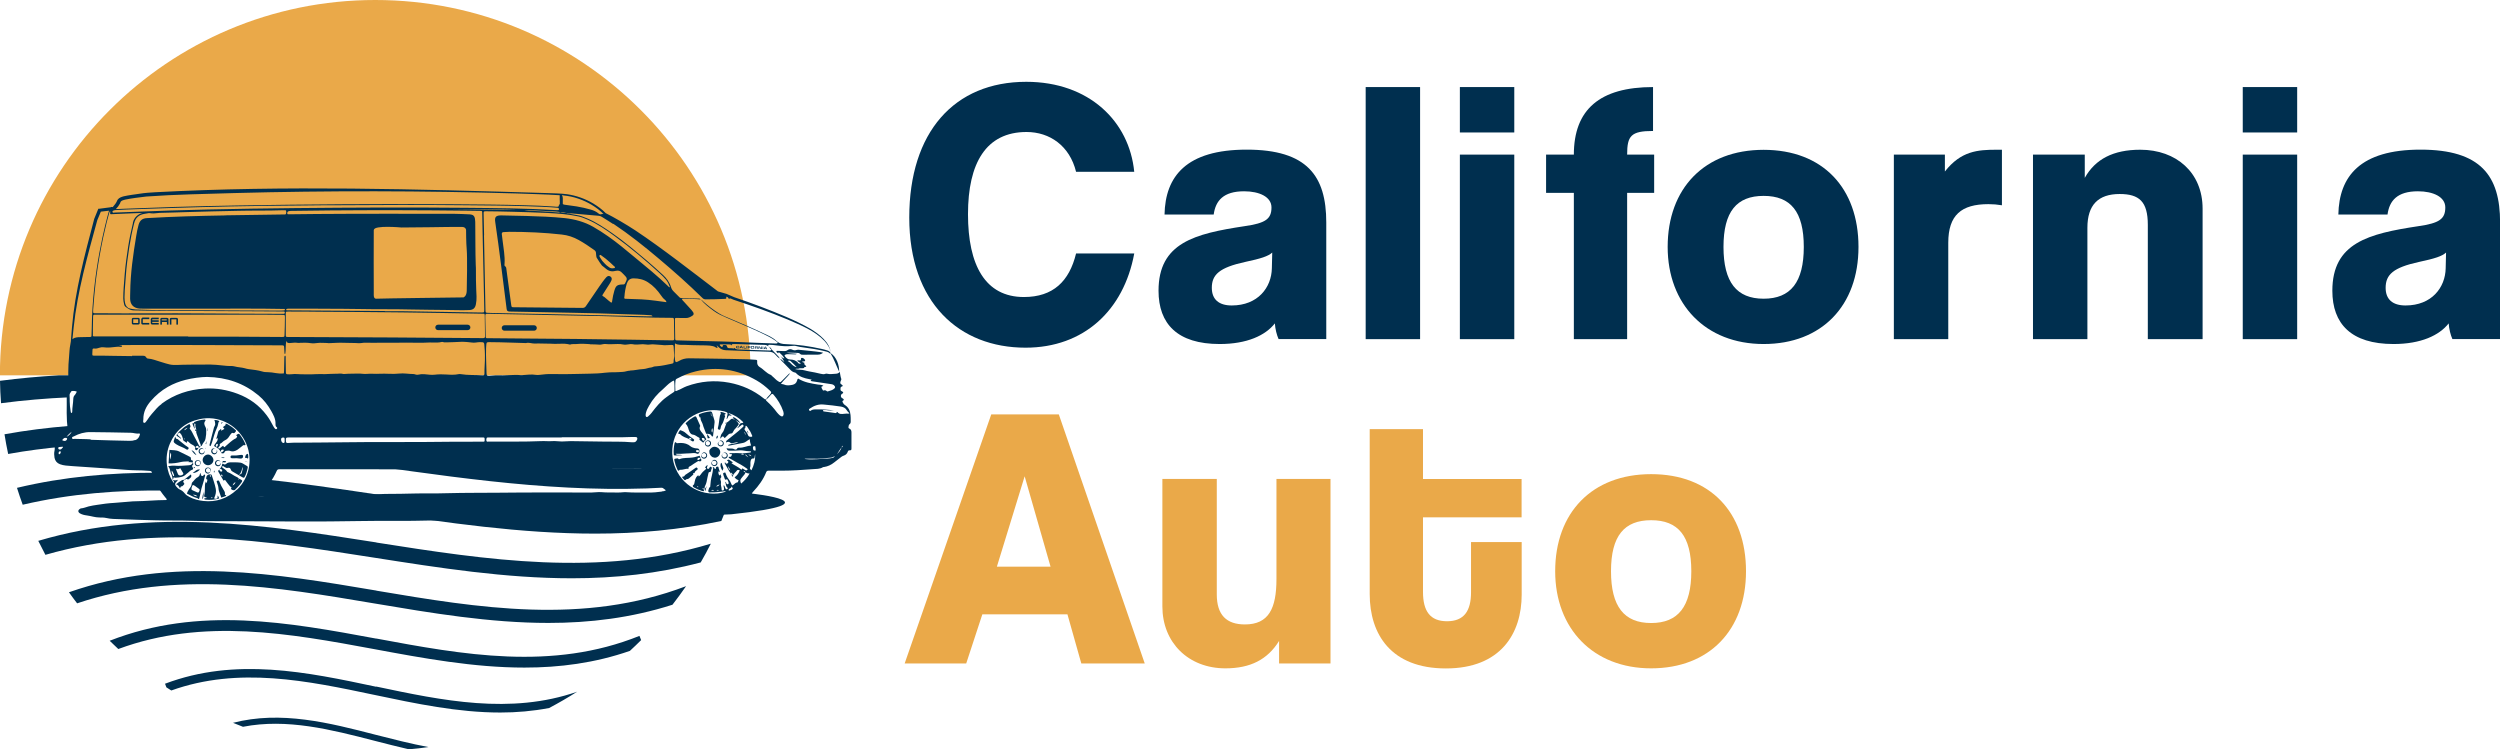 <?xml version="1.0" encoding="UTF-8"?><svg id="a" xmlns="http://www.w3.org/2000/svg" viewBox="0 0 266.48 79.86"><defs><style>.b{fill:#002f4f;}.c{fill:#eaa949;}</style></defs><path class="c" d="M40,0C17.9,0-.01,17.92-.01,40.01H80.01C80.01,17.92,62.1,0,40,0Z"/><g><path class="b" d="M17.76,52.29c-.41-.56-.71-1.21-.89-1.9-5.01-.02-10.04,.41-15.06,1.61,.19,.61,.39,1.2,.61,1.8,5.1-1.19,10.22-1.58,15.34-1.51Z"/><path class="b" d="M6.58,46.89l.79-.74v-.75c-2.29,.19-4.59,.47-6.89,.89,.11,.71,.24,1.4,.39,2.1,1.98-.36,3.95-.61,5.93-.79l-.22-.7Z"/><path class="b" d="M24.82,77.04c.36,.15,.72,.29,1.08,.43,4.67-.92,9.41,.3,14.02,1.49,1.22,.31,2.44,.63,3.67,.91,.7-.06,1.39-.14,2.08-.24-1.88-.35-3.74-.83-5.59-1.3-4.99-1.29-10.14-2.61-15.26-1.28Z"/><path class="b" d="M73.11,51.82c-.69-.53-1.25-1.22-1.62-2.02-5.53,.38-11.07,.14-16.57-.38h-16.85c.59,.08,1.19,.17,1.78,.25,10.92,1.55,22.06,3.12,33.26,2.14Z"/><path class="b" d="M7.37,40.18h2.48v-.17h-3.61C4.16,40.13,2.08,40.32,0,40.59c.01,.8,.05,1.6,.11,2.39,2.42-.32,4.84-.52,7.26-.63v-2.16Z"/><path class="b" d="M40.14,52.7c-4.24-.63-8.53-1.26-12.84-1.71-.25,.67-.63,1.27-1.11,1.78,4.59,.44,9.15,1.12,13.67,1.79,7.76,1.15,15.65,2.32,23.59,2.32,4.47,0,8.96-.39,13.44-1.35,.29-.69,.56-1.39,.81-2.1-12.54,2.97-25.22,1.09-37.56-.74Z"/><path class="b" d="M40.13,57.82c-11.8-1.85-23.94-3.76-36.05-.17,.25,.5,.5,1,.76,1.49,11.68-3.36,23.52-1.5,35.03,.3,6.94,1.09,13.99,2.2,21.09,2.2,4.57,0,9.15-.48,13.73-1.69,.38-.66,.74-1.32,1.08-2-11.88,3.6-23.94,1.72-35.65-.12Z"/><path class="b" d="M40.09,73.2c-7.35-1.56-14.96-3.17-22.5-.32l.15,.39c.17,.11,.35,.22,.52,.33,7.18-2.58,14.53-1.03,21.65,.47,4.41,.93,8.9,1.88,13.42,1.88,1.73,0,3.46-.15,5.2-.48,1.02-.54,2.02-1.12,2.99-1.74-7.11,2.47-14.38,.94-21.42-.55Z"/><path class="b" d="M40.1,68.07c-9.29-1.72-18.89-3.5-28.41,.23,.3,.3,.61,.59,.92,.88,9.05-3.35,18.31-1.65,27.27,.01,5.26,.98,10.63,1.97,16.02,1.97,3.74,0,7.5-.48,11.24-1.78,.41-.38,.81-.76,1.2-1.15l-.18-.45c-9.31,3.76-18.85,2-28.07,.28Z"/><path class="b" d="M40.12,62.95c-10.72-1.81-21.78-3.67-32.77,.18,.28,.4,.57,.79,.87,1.18,10.54-3.55,21.27-1.75,31.67,.01,6.11,1.03,12.32,2.08,18.57,2.08,4.4,0,8.81-.53,13.22-1.94,.5-.65,.99-1.31,1.45-1.98-10.96,4.18-22.16,2.31-33.01,.48Z"/></g><g><path class="b" d="M23.19,52.82c.02,.3,0,.32-.21,.35-.05,0-.09,.01-.13-.03-.04-.05,0-.08,.01-.12,.13-.29,.2-.61,.14-.91-.09-.49-.27-.96-.42-1.43-.01-.05-.03-.09-.09-.1-.31-.06-.51,.1-.51,.41,0,.04-.02,.1,.06,.1,.06,0,.07,.06,.06,.11-.03,.1-.03,.2-.1,.28-.07-.04-.02-.11-.06-.15-.03,.09-.06,.17-.08,.26-.04,.35,0,.71-.06,1.06-.01,.09-.06,.2-.03,.27,.04,.1,.19,.06,.29,.16-.1,.01-.16,.02-.23,.03-.03,0-.05,.02-.06,.05,0,.05,.02,.07,.06,.08,.03,.01,.05,.02,.08,.02,.49,.05,.97,.02,1.45-.13q-.06-.23-.18-.32Zm-.81-2.17s.04-.02,.05,0c.07,.06,.05,.13,.02,.19-.07-.05-.1-.11-.07-.19Zm.09,2.41c.07-.05,.13-.05,.2,0-.07,.05-.13,.05-.2,0Z"/><path class="b" d="M75.79,47.29c.02-.19-.1-.34-.28-.35-.18-.02-.35,.12-.37,.31-.02,.17,.11,.33,.29,.35,.19,.02,.35-.11,.36-.31Zm-.35,.2c-.13,0-.23-.1-.23-.23,0-.13,.09-.24,.21-.25,.14-.01,.26,.09,.27,.23,0,.14-.1,.25-.25,.25Z"/><path class="b" d="M75.89,49.19h0c-.11,.21-.07,.36,.1,.45,.16,.09,.35,.03,.44-.12,.09-.15,.04-.35-.11-.45-.16-.11-.3-.07-.44,.12Zm.28,.39c-.14,.02-.26-.06-.28-.2,0-.06,0-.12,.01-.19,.05-.03,.11-.06,.17-.08,.14-.03,.27,.05,.3,.18,.03,.13-.06,.26-.2,.29Z"/><path class="b" d="M77.04,47.51c.14-.12,.15-.34,.02-.47-.13-.13-.27-.12-.43,.01,.06-.03,.12-.05,.19-.04,.14,.02,.24,.13,.23,.26-.01,.12-.12,.21-.25,.21-.13,0-.22-.09-.23-.22,0-.07,.02-.13,.05-.19-.15,.15-.16,.29-.03,.42,.12,.12,.33,.13,.46,.01Z"/><path class="b" d="M76.24,47.63c-.17-.03-.34,.03-.45,.15-.07,.06-.14,.13-.18,.25,0,.01,0,.03,0,.04-.01,.03-.01,.07,0,.1-.01,.24,.16,.43,.27,.51l.03,.02s.03,.02,.04,.03c0,0,.02,0,.02,0,.09,.04,.2,.07,.32,.05,.27-.05,.49-.32,.48-.61-.01-.26-.21-.48-.49-.53Z"/><path class="b" d="M46.69,35.19h3.16c.16,0,.29-.13,.29-.29s-.13-.29-.29-.29h-3.16c-.16,0-.29,.13-.29,.29s.13,.29,.29,.29Z"/><path class="b" d="M77.04,49.71c-.03-.09-.06-.18-.09-.27-.02-.05-.02-.11-.1-.1-.1,.28-.07,.43,.15,.84,.13-.25,.13-.25,.04-.47Z"/><path class="b" d="M21,49.68c.15,.04,.24,0,.36-.18,.05-.04,.04-.09,.04-.14,0-.21-.14-.33-.35-.31-.19,.02-.3,.16-.29,.35,.01,.14,.1,.25,.24,.28Zm.06-.56c.13-.03,.26,.05,.29,.2,.01,.06,0,.13,0,.19-.05,.03-.11,.06-.17,.08-.14,.04-.27-.03-.31-.17-.03-.13,.05-.27,.19-.3Z"/><path class="b" d="M18.9,33.92s-.03-.03-.05-.03c-.02,0-.04-.01-.06-.01h-.54s-.04,0-.06,.01c-.02,0-.04,.02-.05,.03s-.03,.03-.03,.05c0,.02-.01,.04-.01,.06v.57h.17v-.56h.53v.56h.17v-.57s0-.04-.01-.06c0-.02-.02-.04-.03-.05Z"/><path class="b" d="M16.16,33.89s-.04,.02-.05,.03-.03,.03-.03,.05c0,.02-.01,.04-.01,.06v.41s0,.04,.01,.06c0,.02,.02,.04,.03,.05s.03,.03,.05,.03c.02,0,.04,.01,.06,.01h.7v-.17h-.69v-.11h.69v-.17h-.69v-.11h.69v-.17h-.7s-.04,0-.06,.01Z"/><path class="b" d="M14.85,33.92s-.03-.03-.05-.03c-.02,0-.04-.01-.06-.01h-.54s-.04,0-.06,.01c-.02,0-.04,.02-.05,.03s-.03,.03-.03,.05c0,.02-.01,.04-.01,.06v.41s0,.04,.01,.06c0,.02,.02,.04,.03,.05s.03,.03,.05,.03c.02,0,.04,.01,.06,.01h.54s.04,0,.06-.01c.02,0,.04-.02,.05-.03s.03-.03,.03-.05c0-.02,.01-.04,.01-.06v-.41s0-.04-.01-.06c0-.02-.02-.04-.03-.05Zm-.12,.51h-.53v-.4h.53v.4Z"/><path class="b" d="M15.15,33.89s-.04,.02-.05,.03-.03,.03-.03,.05c0,.02-.01,.04-.01,.06v.41s0,.04,.01,.06c0,.02,.02,.04,.03,.05s.03,.03,.05,.03c.02,0,.04,.01,.06,.01h.7v-.17h-.69v-.4h.69v-.17h-.7s-.04,0-.06,.01Z"/><path class="b" d="M74.76,48.45h0c-.05,.23,.02,.38,.2,.43,.15,.05,.32-.04,.39-.2,.07-.16,0-.35-.15-.43-.17-.09-.3-.03-.44,.2Zm.4,.29c-.11,.07-.25,.04-.33-.06-.05-.07-.06-.15-.06-.24,.05-.04,.11-.1,.17-.13,.12-.06,.25,0,.31,.11,.06,.11,.03,.25-.09,.32Z"/><path class="b" d="M73.47,46.8c.07,.11,.2,.15,.3,.22,.09,.06,.15,.04,.2-.05,.06-.1,0-.13-.06-.18-.22-.17-.46-.31-.66-.5-.17-.16-.35-.3-.58-.38-.18-.06-.17-.1-.26,.06-.05,.08-.11,.15-.11,.25,.05,.07,.14,0,.2,.06,.26,.29,.63,.38,.97,.52Zm.06-.13c.1,0,.16,.06,.18,.16-.1,.05-.16-.03-.24-.03,0-.05-.02-.12,.05-.13Z"/><path class="b" d="M17.89,33.92s-.03-.03-.05-.03c-.02,0-.04-.01-.06-.01h-.54s-.04,0-.06,.01c-.02,0-.04,.02-.05,.03s-.03,.03-.03,.05c0,.02-.01,.04-.01,.06v.57h.17v-.28h.53v.28h.17v-.57s0-.04-.01-.06c0-.02-.02-.04-.03-.05Zm-.12,.23h-.53v-.11h.53v.11Z"/><path class="b" d="M72.72,48.54c-.12-.07-.24-.06-.36-.06-.13,0-.26,.02-.34-.11,.21,0,.4,0,.59,0,.31-.01,.62-.05,.93-.05,.25,0,.5-.09,.75,.04,.12,.06,.24-.04,.26-.18,.05-.26-.06-.4-.32-.39-.15,0-.27-.05-.4-.09-.18-.06-.29-.2-.45-.29-.34-.19-.71-.22-1.1-.18-.07,0-.15,.05-.21-.06-.04-.08-.14-.02-.16,.06-.09,.4-.13,.8-.09,1.2,0,.08,.05,.12,.13,.12,.26,0,.52-.01,.78-.02Zm1.63-.56c.12-.01,.16,.04,.15,.13,0,.06-.02,.11-.1,.1-.09-.01-.21-.02-.22-.13,0-.11,.11-.1,.16-.1Z"/><path class="b" d="M74.69,48.89c-.04-.1-.07-.21-.11-.31-.26,.06-.51,.16-.78,.19-.45,.06-.91,0-1.34,.16-.04,.02-.11,.04-.13,0-.08-.12-.19-.06-.28-.05-.19,.02-.2,.03-.16,.23,.06,.31,.16,.6,.29,.88,.06,.12,.11,.29,.27,.09,.02-.02,.07,0,.11,0,.27,0,.53-.14,.81-.11,.01,0,.03-.02,.03-.03-.05-.21,.14-.22,.24-.29,.2-.15,.42-.28,.64-.42,.08-.05,.16-.13,.28-.06,.08,.04,.15-.03,.19-.08,.06-.08-.02-.13-.06-.19h0Zm-.16,.11c-.06,.03-.13,.06-.18,0-.06-.07,0-.12,.05-.16,.09-.09,.15-.08,.29,.05-.11-.04-.1,.08-.16,.11Z"/><path class="b" d="M77.95,50.54c.02,.09,.06,.16,.11,.23,.02,.03,.05,.06,.08,.01,.01-.02,0-.05,0-.08h0l-.19-.16Z"/><path class="b" d="M21.74,52.34c-.11,.28-.16,.58-.2,.88,.26-.25,.09-.6,.2-.88Z"/><path class="b" d="M74.1,49.9c-.31,.24-.65,.44-.97,.66-.05,.03-.1,.06-.13,.11-.05,.08-.09,.14-.21,.13-.07,0-.09,.06-.05,.12,.04,.05,.08,.1,.13,.15,.14,.15,.13,.15,.29,.02,.02-.02,.05-.02,.08-.02,.12,0,.19-.08,.27-.14,.14-.12,.28-.25,.42-.37-.06,0-.08-.03-.05-.08,.04-.06,.09-.07,.16-.05,0-.24,.25-.28,.35-.44-.13-.19-.14-.2-.29-.09Z"/><path class="b" d="M21.85,50.77c.03-.1,.02-.16-.09-.2-.07,.06-.07,.21-.24,.16-.17-.06-.1-.18-.11-.31-.09,.06-.12,.12-.13,.2-.01,.1-.09,.18-.17,.22-.27,.12-.41,.38-.61,.57-.03,.03-.06,.08-.06,.12,0,.26-.18,.46-.31,.65-.11,.15-.16,.29-.21,.43,.38,.19,.73,.4,1.12,.49,.07,.02,.08,.11,.16,.09,.04-.03,.04-.08,.05-.13,.13-.42,.16-.87,.31-1.28,.12-.33,.19-.67,.28-1Zm-1.28,1.94c.17,.03,.35,.06,.48,.19-.19,.01-.35-.05-.48-.19Zm.66-.32c-.04,.12-.12,.13-.22,.09-.16-.07-.33-.14-.49-.22-.11-.06-.12-.08-.11-.2,0-.05,.02-.09,.03-.14,.07-.24,.15-.27,.35-.12,.13,.1,.27,.21,.41,.3,.15,.09,.06,.19,.03,.29Z"/><rect class="b" x="79.47" y="36.98" width=".27" height=".07" transform="translate(39.97 115.35) rotate(-88.1)"/><path class="b" d="M23.96,48.8c-.12-.05-.23-.08-.41-.01q.24,.07,.41,.01Z"/><path class="b" d="M80.27,36.9h-.1s-.04,0-.06,0c-.02,0-.04,0-.05,.01-.02,.01-.03,.04-.03,.08v.07s0,.06,.02,.08c0,0,.02,.01,.04,.02,.01,0,.03,0,.06,0h.1s.05,0,.06,0c.02,0,.03,0,.04-.01,.02-.01,.03-.04,.03-.08v-.08s0-.07-.02-.08c-.01,0-.03-.01-.05-.02-.01,0-.03,0-.06,0Zm.05,.16s0,.04-.02,.05c-.01,0-.03,0-.06,0h-.05s-.05,0-.06-.01c-.01,0-.02-.02-.02-.05v-.04s0-.04,.02-.05c.01,0,.03,0,.06,0h.05s.05,0,.06,.01c.01,0,.02,.02,.02,.05v.04Z"/><path class="b" d="M79.61,45.88c.02,.13,.06,.21,.17,.31-.03-.13-.07-.21-.17-.31Z"/><polygon class="b" points="79.27 36.87 79.26 37.14 79.52 37.15 79.52 37.09 79.33 37.08 79.34 36.88 79.27 36.87"/><polygon class="b" points="80 36.95 80 36.9 79.71 36.89 79.7 37.15 79.78 37.16 79.78 37.06 79.99 37.07 79.99 37.01 79.78 37.01 79.79 36.95 80 36.95"/><path class="b" d="M24.74,48.85c.09,0,.19,0,.28,0h0c.07-.01,.15-.02,.22-.01,.14,.01,.28,.04,.42,.04,.17,0,.26-.1,.25-.26,0-.11-.07-.15-.26-.13-.21,.02-.42,.07-.64,.06-.09,0-.19,0-.28,0-.09,0-.16,.03-.16,.15,0,.12,.06,.14,.16,.14Z"/><path class="b" d="M78.55,36.92s.03,0,.06,0h.07s.05,.02,.05,.04h.08s0-.06-.02-.07c0,0-.02-.01-.05-.02-.01,0-.03,0-.05,0h-.09s-.08,0-.1,.01c-.02,.01-.03,.04-.03,.08v.07s0,.06,.02,.08c0,0,.02,.01,.04,.02,.01,0,.03,0,.06,0h.09s.04,0,.05,0c.03,0,.05,0,.06-.02,.01-.01,.02-.03,.02-.06,0,0,0,0,0-.02h-.08s0,.03-.02,.03c0,0-.03,0-.05,0h-.05s-.04,0-.05-.01c-.01,0-.02-.02-.02-.05v-.04s0-.04,.02-.05Z"/><path class="b" d="M26.07,49.2c.13,.04,.33-.05,.35,.19q0-.25-.35-.19Z"/><path class="b" d="M78.82,37.12h.08l.03-.04h.17l.02,.05h.08l-.13-.27h-.1l-.15,.26Zm.26-.09h-.12l.06-.11,.06,.11Z"/><path class="b" d="M80.17,52.58c.02-.09,.08-.13,.13-.19,.57-.61,1.06-1.28,1.37-2.06,.05-.13,.14-.16,.26-.16,.49,0,.98,0,1.47,0,1.08,0,2.15-.08,3.22-.16,.37-.03,.76,0,1.1-.21,.03-.02,.07-.02,.11-.02,.41-.06,.77-.23,1.09-.49,.19-.15,.39-.3,.58-.45,.13-.11,.27-.22,.43-.27,.21-.07,.36-.2,.43-.41,.04-.11,.1-.18,.22-.16,.13,.01,.18-.04,.18-.18,0-.58,0-1.15,0-1.73,0-.18-.05-.34-.23-.41-.07-.03-.1-.08-.09-.16,.02-.1,.02-.23,.1-.29,.16-.11,.14-.25,.14-.4,0-.2,0-.4-.02-.59-.04-.45-.21-.82-.6-1.07-.12-.08-.19-.18-.24-.3-.03-.07-.05-.13,.06-.18,.1-.04,.07-.12,0-.18-.04-.04-.1-.06-.14-.09-.16-.11-.14-.37,.04-.46,.12-.06,.13-.12,.04-.2-.03-.02-.06-.05-.1-.06-.1-.04-.14-.11-.13-.22,0-.22,0-.22,.24-.33,0-.08-.06-.11-.11-.15-.18-.14-.18-.13-.12-.36,.02-.09,.11-.17,.07-.27-.09-.23-.1-.47-.16-.74-.12,.18-.29,.2-.45,.21-.29,0-.58,.08-.87,0-.06-.02-.14-.02-.19,0-.18,.08-.35,.04-.53,0-.4-.09-.8-.19-1.21-.25-.32-.05-.63-.18-.97-.18-.17,0-.35-.03-.53-.07,.09-.03,.18-.06,.27-.04,.11,.02,.18-.06,.27-.05,.09,0,.17,0,.25,0,.12-.01,.13,0,.16-.07,.05-.11,.18-.03,.24-.12-.05-.13-.27-.16-.21-.36,.01-.05-.04-.05-.08-.06-.06-.02-.12-.02-.16-.1,.06,0,.1-.01,.13-.02,.07,0,.17,.01,.19-.08,.02-.08-.05-.13-.11-.19-.05-.05-.1-.09-.17-.1-.08-.01-.17-.01-.16,.1,0,.16-.06,.2-.21,.16-.07-.02-.15,.02-.22,.05h0c.15,.06,.25,.18,.42,.27-.13,.06-.22,.05-.28-.03-.22-.28-.52-.37-.85-.38-.25,0-.4-.13-.54-.3-.11-.13-.1-.17,.07-.24,.08-.03,.17-.03,.25-.03,.21,0,.41,.02,.62,.02,.09,0,.18,.03,.3-.06-.39-.05-.75-.03-1.1-.11,.36-.04,.71,.02,1.07,.01,.15,0,.28,0,.39,.12,.08,.08,.18,.08,.29,.08,.54,0,1.07,0,1.61-.01,.19,0,.36-.07,.54-.2-.1-.03-.18-.05-.25-.06-.72-.11-1.44-.16-2.16-.24-.15-.02-.3-.04-.45,.01-.14,.05-.28,.03-.41-.03-.17-.09-.35-.09-.51,.03-.14,.11-.29,.12-.45,.11-.2-.01-.4-.01-.59-.02-.06,0-.13-.03-.17,.05,.02,.12,.14,.14,.2,.22,0-.02,0-.05,.01-.08,.04-.04,.09-.03,.13,0,.21,.18,.39,.38,.53,.62-.21-.02-.32-.19-.47-.3,.21,.17,.29,.42,.46,.68-.19-.12-.27-.29-.45-.33,.1,.18,.27,.31,.41,.46,.21,.22,.42,.43,.63,.65,.15,.16,.31,.3,.54,.34,.05,0,.09,.03,.12,.07,.38,.4,.88,.53,1.39,.63,.08,.02,.17,.03,.25,.05,.02,.08-.1,.04-.09,.11,.03,.05,.09,.06,.14,.07,.67,.1,1.34,.21,2.01,.3,.16,.02,.31,.06,.41,.21,.06,.09,.06,.17-.02,.25-.2,.2-.46,.24-.71,.32-.06,.02-.11-.02-.15-.06-.07-.05-.15-.08-.24-.05-.05,.02-.12,.04-.15-.03-.04-.11-.15-.2-.14-.33,.01-.1,.16-.05,.2-.14-.17-.11-.38-.09-.57-.12-.74-.12-1.47-.23-2.11-.64-.1,.06-.09,.15-.12,.23-.08,.25-.24,.39-.5,.44-.31,.06-.61,.1-.91-.04-.09-.04-.18-.03-.31-.06,.29-.41,.67-.71,.97-1.11-.11,0-.14,.06-.18,.1-.23,.23-.45,.46-.68,.68-.19,.18-.19,.18-.4,.05-.23-.13-.39-.35-.6-.51-.07-.06-.13-.15-.21-.18-.46-.18-.75-.59-1.17-.83-.21-.13-.29-.35-.26-.59,.02-.13-.03-.17-.14-.18-.25-.01-.51-.04-.76-.05-1.39-.05-2.77-.05-4.16-.08-.74-.02-1.49-.02-2.23-.03-.37,0-.71,.09-1.02,.27-.05,.03-.1,.06-.15,.08-.22,.1-.26,.07-.3-.18-.07-.58-.01-1.15,0-1.76,.35,.22,.72,.14,1.07,.16,.25,.01,.51,.02,.76,.03,.33,.01,.66,.02,.99,.02,.3,0,.6,0,.9,.03,.23,.03,.45,.06,.64,.2,.05,.04,.12,.06,.18,.01,.03-.1-.11-.12-.09-.24,.08,.07,.14,.13,.21,.2,.21,.21,.47,.31,.76,.32,1.52,.06,3.03,.12,4.55,.16,.3,0,.55,.08,.74,.32,.13,.16,.29,.3,.45,.42-.02-.1-.08-.17-.14-.24-.25-.26-.51-.53-.76-.79,0,.08,0,.15-.11,.16-.05,0-.09,0-.14,0-1.09-.04-2.18-.08-3.27-.11-.18,0-.32-.08-.46-.18,.02,.04,0,.09-.04,.08-.16-.05-.33-.03-.5-.04-.11,0-.17-.07-.19-.17-.03-.13-.11-.18-.24-.17-.12,0-.23-.02-.24,.15,0,.08-.07,.08-.12,.04-.08-.05-.15-.11-.19-.2,.02-.08,.09-.05,.14-.05,.29,0,.58,0,.87,0,.13,0,.24,.02,.3,.16-.05-.11-.03-.18,.1-.2,.07,0,.15,0,.22,0,1.04,.03,2.08,.06,3.12,.09,.18,0,.33,.05,.46,.17-.07-.11-.05-.18,.09-.18,.24,0,.47,.03,.7,.06,.57,.07,1.14,.14,1.72,.06,.15-.02,.3-.03,.45,.02,.24,.07,.5,.11,.75,.14,.75,.1,1.49,.21,2.23,.39,.22,.05,.44,.08,.61,.26l.05-.03h0c.39,.63,.6,1.29,.93,1.97,0-.73-.27-1.56-.91-1.98-.04-1.14-1.22-2.01-2.13-2.58-1.66-.96-3.48-1.66-5.26-2.35-.93-.35-1.98-.73-2.88-1.03l-.86-.37h-.02l-.86-.25c-2.61-1.98-5.93-4.59-8.82-6.51-.96-.63-2.26-1.39-3.14-1.83-.4-.41-.86-.74-1.35-1.04-.85-.5-1.8-.84-2.78-.98-.69-.09-1.4-.09-2.09-.12-13.88-.42-27.93-.83-41.8-.09-.56,.03-1.13,.07-1.68,.16-.48,.07-1.2,.16-1.67,.27-.22,.06-.5,.14-.65,.35-.02,.02-.03,.05-.04,.07l-.02,.04c-.1,.25-.28,.48-.47,.69h-.05s-.11-.04-.17,.02h0l-1.22,.16h-.1l-.04,.1-.41,1.01h0v.02c-1,3.79-2.03,7.6-2.36,11.52-.05,.5-.09,1-.12,1.5-.03,.12-.04,.24-.06,.36-.09,.42-.09,.84-.13,1.26-.11,1.1-.1,2.2-.04,3.31,0,.19,0,.37-.1,.54-.06,.11-.12,.21-.11,.34,.03,1.2-.08,2.4,.13,3.58,.02,.13-.01,.21-.11,.3-.18,.15-.36,.31-.53,.47-.13,.11-.25,.25-.27,.42-.02,.16-.1,.22-.23,.28-.16,.08-.31,.22-.27,.42,.02,.13,0,.24-.02,.36-.06,.25-.04,.51,0,.76,.07,.33,.26,.56,.58,.68,.2,.07,.4,.12,.6,.14,1.02,.1,2.05,.14,3.07,.22,.78,.06,1.56,.11,2.34,.16,.71,.05,1.41,.12,2.12,.13,.46,0,.92,.02,1.38,.06,.24,.02,.25,.02,.3,.24,.1,.39,.25,.75,.43,1.11,.27,.53,.61,1.02,.99,1.48,.06,.07,.15,.14,.15,.26-.05,.01-.08,.02-.12,.02-1.07,0-2.13,.12-3.19,.13-.1,0-.21,0-.31,.01-.65,.05-1.3,.1-1.94,.16-.31,.03-.62,.03-.93,.08-.61,.1-1.23,.15-1.84,.3-.27,.07-.53,.19-.82,.21-.03,0-.07,.03-.1,.05-.23,.14-.23,.34,0,.48,.22,.13,.48,.19,.73,.22,.46,.06,.89,.22,1.36,.22,.23,0,.48,0,.7,.05,.49,.12,.99,.11,1.49,.13,1.25,.06,2.51,.08,3.76,.12,1.29,.04,2.58,0,3.87,.05,1.75,.06,3.51,.04,5.26,.05,4.2,.02,8.39,.06,12.59-.02,2.54-.05,5.09,.02,7.64-.06,1.54-.05,3.07,0,4.61-.05,1.59-.05,3.19,0,4.78-.06,1.1-.04,2.21,0,3.31-.05,.88-.05,1.77-.01,2.66-.06,.87-.04,1.73,0,2.6-.05,.91-.05,1.83,0,2.74-.06,.73-.04,1.47-.02,2.2-.05,1.37-.05,2.75-.06,4.13-.12,.5-.02,1-.03,1.5-.04,1.16-.03,2.32-.05,3.48-.12,11.48-1.22,2.2-2.21,2.2-2.21Zm3.79-14.09c.12-.09,.23-.06,.32,.01,.22,.2,.44,.41,.64,.63-.17-.02-.31-.1-.49-.26-.15-.13-.26-.3-.46-.38Zm5.24,9.93c.18-.22,.3-.5,.5-.71-.09,.29-.28,.51-.5,.71Zm.51-.73c0-.08,.06-.14,.12-.19,0,.09-.02,.17-.12,.19Zm-3.39-4.14c.45-.31,.93-.49,1.48-.43,.62,.06,1.23,.12,1.85,.22,.27,.05,.48,.16,.61,.39,.07,.12,.17,.22,.29,.32-.13,.09-.25,.01-.37,.04-.07,.02-.15,0-.22,.02-.26,.03-.5,.05-.69-.18-.01-.02-.05-.02-.08-.02,0,.08-.04,.13-.12,.12-.41-.06-.82-.11-1.23-.17-.05,0-.12-.02-.11-.1,.01-.06,.07-.05,.12-.05,.07,0,.15-.01,.22,0,.27,.06,.54,.03,.81,.04-.63-.09-1.27-.13-1.91-.11-.19,0-.39,0-.56,.14-.07,.06-.12,.01-.16-.05-.04-.07-.02-.12,.05-.17Zm.59,5.35c.56,.01,1.11-.08,1.66-.12,.14,0,.24-.1,.42-.16-.09,.14-.19,.18-.3,.2-.15,.02-.3,.06-.45,.06-.77,.02-1.54,.15-2.31,.06-.06,0-.11-.01-.17-.05,.38,0,.77,0,1.15,0Zm-7.9,2.65c-.12-.21-.15-.39,.01-.57,.06-.06,.1-.14,.16-.2,.12-.12,.23-.26,.29-.43,.12,.08,.25,.12,.43,.12-.23,.43-.53,.75-.89,1.07Zm.24-1.36c.13,0,.16,.09,.21,.15-.1,0-.16-.04-.21-.15Zm.18-4.31c-.05-.08-.15-.15,0-.25,.05-.04-.01-.18,.08-.26,.13,.07,.18,.2,.26,.31,.17,.23,.3,.47,.4,.74,.04,.09,0,.14-.1,.14-.15,0-.29-.01-.35-.21-.05-.18-.19-.32-.3-.47Zm.06,.51l-.19-.37q.17,.12,.19,.37Zm.61,2.24c-.13-.03-.21-.08-.34-.18,.18,0,.26,.05,.34,.18Zm-.31,.14c-.13-.07-.24-.17-.37-.3,.07,0,.09-.02,.1,0,.1,.1,.19,.2,.27,.31Zm.31,1.36c-.11-.08-.19-.19-.16-.27,.11-.25,0-.52,.08-.77,.05-.14,.11-.24,.27-.22,.11,.02,.13-.05,.14-.13,.02-.12,.04-.23,.06-.35,.04,.61-.11,1.18-.39,1.74Zm.42-2.1c-.09,0-.19-.01-.22-.08-.04-.09-.05-.2-.04-.3,0-.09,.12-.07,.18-.09,.06-.02,.07,.04,.08,.09,.01,.05,.02,.11,.02,.17,0,.07,.02,.15-.02,.22Zm1.92-5.98c.46,.54,.82,1.13,1.05,1.8,.04,.13,.06,.26,.02,.39-.04,.14-.12,.18-.26,.12-.06-.03-.11-.07-.16-.11-.1-.1-.21-.2-.29-.31-.31-.42-.65-.8-1.04-1.15-.07-.06-.16-.11-.08-.22,.21-.13,.35-.34,.51-.51,.1-.1,.16-.1,.25,0Zm-10.42-1.54c.02-.11,.12-.14,.2-.18,.61-.32,1.25-.58,1.92-.74,2.3-.56,4.47-.22,6.52,.97,.51,.29,.96,.66,1.39,1.06,.2,.19,.2,.21,.02,.44-.13,.17-.32,.29-.4,.5-.11,.04-.19-.03-.27-.1-1.08-.87-2.31-1.41-3.67-1.67-1.55-.29-3.06-.16-4.54,.38-.33,.12-.62,.32-.95,.44-.07,.03-.13,.08-.25,.07-.02-.39-.03-.77,.02-1.16Zm10.54-3.9c-.64-.02-1.28-.04-1.92-.07-2.47-.12-4.94-.18-7.41-.23-.35,0-.7-.01-1.05-.03-.19,0-.21-.02-.21-.22-.01-.65-.03-1.3-.03-1.95,0-.22,0-.22,.22-.22,.32,0,.64,0,.96,.01,.27,0,.49-.12,.7-.26,.13-.09,.15-.2,.07-.35-.05-.08-.11-.16-.17-.23-.26-.3-.53-.59-.8-.88-.08-.09-.18-.17-.23-.28,.04-.08,.12-.05,.18-.05,.61,.01,1.22,0,1.83,.07,.39,.49,.89,.86,1.39,1.23,.41,.3,.88,.51,1.35,.71,1.32,.57,2.66,1.13,3.96,1.75,.4,.19,.79,.39,1.16,.64,.12,.08,.24,.17,.36,.29-.12,.1-.24,.07-.36,.07Zm-17.19-12.76c1.71,1.14,3.32,2.42,4.89,3.75,1.59,1.34,3.14,2.71,4.62,4.17,.1,.1,.21,.14,.35,.14,.66,.01,1.32-.03,1.98-.05,.23,0,.23-.02,.2-.24l.19,.08c.04,.18,.14,.15,.26,.11l.33,.14c1.94,.64,3.88,1.32,5.77,2.11,1.38,.61,2.87,1.17,3.93,2.29,.32,.36,.63,.8,.65,1.29-.07-.13-.16-.22-.31-.27-.22-.07-.43-.14-.65-.18-1.26-.28-2.54-.47-3.83-.51-.36-.01-.69-.06-1-.35-.4-.38-.92-.59-1.41-.82-1.15-.55-2.32-1.04-3.49-1.54-.41-.17-.82-.33-1.2-.56-.59-.36-1.13-.78-1.65-1.24-.1-.09-.18-.2-.31-.24-.07-.13-.2-.11-.32-.11-.56-.02-1.13-.03-1.69-.04-.11,0-.2-.03-.27-.11-.18-.19-.37-.38-.56-.56-.15-.14-.26-.29-.32-.49-.16-.54-.48-.97-.89-1.34-.54-.49-1.08-.99-1.64-1.46-1.23-1.03-2.44-2.07-3.76-2.98-.84-.58-1.69-1.16-2.65-1.56-.37-.15-.73-.31-1.13-.36-.33-.04-.64-.14-.97-.16-.05,0-.08-.04-.11-.07,.18,.08,.37,.04,.55,.06,.96,.09,1.91,.17,2.87,.25,.13,.01,.24,.04,.34,.11,.41,.26,.82,.5,1.22,.77Zm1.79,15.66c-.26,0-.51,.12-.77,.13-.27,.01-.54,.04-.81,.04-.36,0-.73,0-1.1,.05-.52,.07-1.05,.09-1.58,.1-.47,0-.94,.02-1.41,.03-.88,.02-1.77,.04-2.65,.01-.45-.01-.9,.03-1.35,.09-.12,.01-.24,.02-.36,0-.47-.08-.94-.01-1.4,.02-.06,0-.11,.02-.17,.01-.86-.08-1.73,.06-2.59,.02-.27-.01-.54,.04-.82,.05-.25,0-.28-.03-.29-.27-.01-.88-.08-1.75-.05-2.63,0-.18,.02-.27,.03-.45,.02-.21,.05-.23,.26-.24,0,0,.02,0,.03,0,1.29,0,3.91,.11,3.94,.1,.3-.09,.59,.05,.89,.05,.29,0,.58-.02,.87,0,.23,.02,.47,0,.7,.01,.35,.01,.71,.04,1.06,.02,.4-.03,.79-.02,1.17,.08,.23-.09,.48-.03,.72-.06,.45-.04,.9-.03,1.35,.01,.03,0,.06,.02,.08,.02,.35,0,.69,.02,1.04,.04,.19,0,.4-.1,.61-.07,.42,.05,.84,0,1.27,0,.2,0,.4,0,.59,.05,.21,.05,.41,0,.62-.02,.1-.01,.21-.04,.31-.02,.39,.09,.78,.03,1.17,.01,.19,0,.37,.05,.56,.05,.21,0,.42-.06,.62-.03,.27,.04,.54,.02,.81,.06,.35,.06,.69,0,1.04,0,.24,0,.24,0,.26,.25,.02,.26,.02,.53,.05,.79,.03,.27-.07,.52-.06,.78,0,.1-.07,.15-.16,.17-.53,.11-1.07,.24-1.61,.28-.16,.01-.32,.01-.47,.09-.04,.02-.09,.03-.14,.04-.29,.02-.57,.16-.85,.17-.48,.02-.94,.15-1.42,.16Zm.77,7.21c.04,.13-.14,.39-.28,.41-.11,.02-.23,.02-.34,.01-.99-.09-1.98-.05-2.97-.07-1.17-.02-2.34-.03-3.5-.05-.32,0-.64,.04-.96,.04-.34,0-.68-.07-1.02-.04-.4,.03-.79-.02-1.18,0-1.85,.08-3.69,.04-5.54,.05-.02,0-.04,0-.06,0-.07,0-.17,.04-.21-.04-.05-.1-.04-.22,0-.33,.03-.08,.11-.06,.17-.07,.24,0,.47,0,.71,0,2.38,0,4.75,0,7.13,0v-.02c2.14,0,4.28,0,6.42,0,.36,0,.72-.02,1.07-.03,.08,0,.17-.01,.25,0,.11,.01,.27-.03,.31,.12ZM24.04,22.96c-2.8,.05-5.6,.12-8.4,.29-.46,.03-.72,.23-.86,.68-.12,.4-.19,.81-.26,1.22-.33,1.99-.62,3.99-.64,6.01,0,.24-.02,.47-.01,.71,.02,.6,.37,.96,.97,1.02,.13,.01,.26,.01,.4,.01,2.41,0,4.83,0,7.24,0,2.55,0,5.09-.02,7.64,.03,.06,0,.11,0,.17,0,.03,0,.08,0,.08,.06,0,.05-.03,.1-.08,.1-.11,.01-.23,.02-.34,.02-2.95-.01-5.9-.02-8.86-.04-2.17-.01-4.34,.02-6.51-.08-.04,0-.08,0-.11,0-.22-.03-.48-.06-.65-.11-.18-.05-.12-.04-.19-.09-.03-.02-.15-.11-.23-.28-.04-.09-.05-.16-.07-.22-.04-.17-.06-.36-.06-.59,0-.49,.04-.98,.08-1.46,.02-.22,.04-.44,.05-.67,.07-1.13,.23-2.26,.38-3.22,.13-.84,.3-1.7,.52-2.56,.14-.58,.52-.91,1.12-1,.08-.01,.15-.02,.23-.04l.23-.04c.2,.02,.4,.06,.61,.03,.18-.02,.36-.04,.53-.05,.92-.03,1.85-.04,2.77-.08,1.86-.07,3.71-.09,5.57-.14,1.59-.04,3.19,0,4.78-.06,.08,0,.17,0,.25,0,.05,0,.1,.01,.11,.07,.02,.11,.02,.23-.03,.33-.03,.07-.14,.04-.21,.05-.05,0-.09,0-.14,0-2.03,.03-4.06,.05-6.08,.09Zm-7.8-.3s0,0,0-.01c0,0,0,0,.02,0,.01,0,.03,0,.05,.01h-.07Zm23.62,1.84c.02-.52,2.94-.25,2.94-.25l3.1-.03s2.95-.05,3.38-.03c.38,.02,.4,.32,.4,.32,0,0,0,1.38,.07,2.11,.07,.74,.02,3.79,0,4.39-.02,.6-.35,.69-.35,.69,0,0-8.98,.11-9.3,.14-.31,.02-.26-.48-.26-.48v-.49s-.02-5.85,0-6.37Zm-5.97,8.41c1.51,0,3.02,0,4.53,.03,1.78,.04,3.56,0,5.35,.05,1.24,.03,2.49,.03,3.73,.05,.84,0,1.68,.05,2.52,.01,.43-.02,.63-.21,.71-.63,.11-.53,.05-1.07,.03-1.61-.02-.63-.04-1.26-.03-1.89,0-.24,0-.47-.02-.71-.05-1.42-.03-2.85-.05-4.27,0-.2,0-.4-.03-.59-.04-.33-.21-.48-.54-.5-.56-.02-1.13-.06-1.69-.06-4.88,0-9.75-.02-14.63,.02-.92,0-1.85,.02-2.77,.03-.07,0-.13,0-.2,0-.07,0-.17,.02-.18-.09-.01-.1,.03-.19,.12-.23,.1-.04,.2-.03,.31-.04,1.39-.02,2.77-.04,4.16-.05,4.89-.04,9.79-.03,14.68,.03,.42,0,.85,.01,1.27,.02,.23,0,.24,0,.24,.24,.02,1,.04,2,.06,3,.04,2.09,.09,4.19,.14,6.28,0,.33,.01,.66,.02,.99,0,.32,0,.32-.3,.32-.66,0-1.32-.02-1.98-.03-2.17-.04-4.34-.07-6.51-.11-.6,0-1.21,0-1.81,0v-.02c-3.4-.02-6.81-.05-10.21-.07-.08,0-.15,0-.23,0-.04,0-.07-.02-.08-.06,0-.04,.02-.07,.06-.09,.08-.04,.17-.03,.25-.03,1.03,0,2.06,0,3.08,0Zm14.2-10.59c2.34-.06,4.67,.01,7.01,.05-2.34,.06-4.67-.09-7.01-.05Zm-17.63,11.13c0-.24,0-.24,.26-.24,1.14,0,2.28,0,3.42,.02,2.9,.02,5.81,.03,8.71,.07,2.86,.03,5.71,.09,8.57,.14,.24,0,.25,0,.25,.23,.01,.73,.02,1.45,.03,2.18,0,.13-.05,.19-.18,.19-.1,0-.21,0-.31,0-3.37-.02-6.75-.05-9.46-.07-4.09-.02-7.52-.03-10.95-.05-.02,0-.04,0-.06,0-.28,0-.28,0-.28-.29,0-.73,0-1.45,0-2.18Zm21.14-8.38c-.02-.76-.03-1.53-.05-2.29,0-.24,0-.26,.25-.26,.91,.01,1.83,.02,2.74,.05,1.27,.04,2.55,.06,3.82,.13,1.1,.06,2.2,.13,3.29,.37,.33,.07,.63,.19,.93,.32,1.08,.46,2.03,1.11,2.97,1.8,1.67,1.22,3.25,2.55,4.77,3.94,.24,.22,.48,.45,.69,.71,.18,.23,.29,.49,.4,.77-.11,.02-.14-.05-.18-.09-1.13-1.1-2.36-2.09-3.57-3.09-.93-.77-1.85-1.55-2.84-2.24-.52-.36-1.05-.71-1.6-1.02-.94-.53-1.95-.8-3.01-.92-1.35-.14-2.71-.19-4.07-.23-.9-.03-1.81-.05-2.71-.06-.56,0-.73,.15-.64,.72,.23,1.52,.42,3.04,.62,4.57,.2,1.55,.39,3.1,.59,4.66,.03,.22,.08,.27,.3,.3,.06,0,.11,0,.17,0,2.21,.04,4.41,.08,6.62,.13,1.89,.04,3.79,.08,5.68,.16,.85,.04,1.7,.03,2.54,.1,.09,0,.18,0,.25,.12-.16,0-.31,0-.47,0-2.72-.06-5.45-.13-8.17-.19-2.83-.06-5.66-.11-8.49-.17-.17,0-.34-.01-.51-.02-.11,0-.17-.06-.17-.18,0-.3-.01-.6-.02-.9-.05-2.39-.09-4.79-.14-7.18Zm4.34-2.64c.34-.04,.68-.02,1.01,0,.73,.03,1.46,.07,2.2,.11,.13,0,.26,.03,.39,.04,.06,0,.11,.02,.13,.08-1.24-.11-2.49-.17-3.73-.22Zm9.12,7.04c-.14-.09-.29-.07-.43,.08-.28,.31-.51,.65-.75,.99-.48,.69-.95,1.38-1.42,2.08-.09,.14-.2,.2-.37,.2-2.43-.03-4.87-.05-7.3-.07-.26,0-.26,0-.3-.26-.17-1.23-.33-2.47-.5-3.7-.02-.15,0-.32-.17-.43-.07-.05-.05-.16-.04-.24,.06-.85-.12-1.67-.21-2.5-.02-.22-.05-.43-.08-.65-.02-.14,.04-.22,.18-.23,.21-.02,.41-.03,.62-.03,1.87,0,3.73,.08,5.59,.29,.65,.07,1.25,.27,1.82,.59,.57,.32,1.11,.68,1.64,1.06,.13,.09,.19,.19,.19,.35,0,.14,.03,.28,.05,.42,0,.01,.02,.05,.05,.09,.14,.25,.5,.77,.54,.8,.13,.11,.27,.2,.4,.32,.29,.26,.64,.35,1,.25,.34-.09,.58,0,.8,.26,.04,.05,.09,.09,.14,.14,.37,.37,.37,.42,.13,.9-.05,.1-.11,.15-.22,.14-.02,0-.04,0-.06,0-.57,.02-.72,.13-.88,.68-.1,.33-.17,.68-.22,1.02-.01,.08,0,.17-.1,.25-.2-.16-.41-.31-.6-.49-.07-.07-.14-.12-.22-.17-.16-.09-.17-.1-.07-.25,.23-.36,.46-.71,.68-1.07,.08-.12,.15-.24,.21-.37,.09-.2,.05-.35-.1-.45Zm-1.17-2.18c.02-.12,.08-.15,.18-.08,.17,.12,.34,.24,.5,.37,.21,.16,.82,.72,.88,.79,.04,.04,.13,.07,.1,.15-.03,.07-.11,.06-.17,.07-.17,.03-.32,0-.45-.1-.09-.07-.18-.13-.27-.2-.1-.07-.27-.28-.46-.48-.14-.21-.31-.45-.3-.51Zm2.67,4.34c.03-.47,.11-.93,.25-1.39,.11-.35,.33-.57,.71-.57,.56,0,1.07,.11,1.55,.42,.58,.37,1.02,.86,1.4,1.41,.11,.16,.23,.32,.39,.44,.08,.06,.15,.14,.18,.27-.41-.05-.8-.1-1.19-.16-.48-.07-.97-.11-1.46-.14-.55-.03-1.09-.04-1.64-.06-.21,0-.22-.01-.2-.23Zm-14.82,1.95c0-.09,.06-.13,.14-.13,.11,0,.23,0,.34,0,3.19,.07,6.37,.13,10.06,.21,2.19,.01,4.89,.15,7.58,.2,.57,0,1.13,.01,1.7,.02,.27,0,.27,0,.28,.26,.01,.62,.02,1.24,.03,1.87,0,.26,0,.27-.27,.27-1.42-.02-2.85-.04-4.27-.07-3.97-.07-7.94-.1-11.91-.13-1.09,0-2.19-.02-3.28-.03-.08,0-.15,0-.23,0-.09,0-.13-.05-.14-.14,0-.04,0-.08,0-.11-.01-.66-.03-1.32-.04-1.98,0-.08,0-.15,0-.23Zm8.31-12.75c.54,.05,1.1,.17,1.61,.35,.99,.34,1.92,.89,2.67,1.62-.06-.01-.13,0-.19,.02-.14,.06-.25,.02-.36-.08-.23-.19-.5-.31-.78-.39-.51-.15-1.02-.26-1.54-.35-.43-.07-.86-.11-1.29-.18-.09-.02-.14-.04-.18-.07,0-.21,0-.42,0-.63,0-.13-.04-.24-.1-.31,.06,0,.11,0,.17,.01Zm.32,1.83c-.23,.05-.45,.03-.68,0,.23-.06,.46,0,.68,0Zm-47.57-1.01c.03-.05,.05-.12,.08-.17,.11-.12,.28-.15,.45-.2,.72-.15,1.51-.24,2.25-.33,3.12-.23,6.25-.27,9.38-.37,10-.27,20.08-.25,30.08,.04,1.54,.06,3.08,.09,4.62,.19,0,.01,0,.03,0,.05,0,.17,0,.33,0,.5h.01c0,.1,0,.2,0,.29-.02,0-.03,0,0,0h0s0,.05,0,.08c-.04,.07-.12,.18-.12,.22,0,.07-.06,.09-.12,.09-.11,0-.23,0-.34-.02-1.03-.08-2.07-.11-3.11-.14-2.56-.08-5.13-.09-7.69-.11-7.65-.05-15.3,0-22.94,.13-2.25,.04-4.51,.09-6.76,.16-1.77,.06-3.54,.12-5.31,.19-.31,.01-.62,.03-.93,.04,.18-.19,.33-.39,.46-.63Zm-.6,.75c.75-.04,1.51-.08,2.26-.1,2.29-.08,4.58-.16,6.87-.22,4.4-.12,8.81-.17,13.21-.2,.34,0,.68,0,1.02,0,4.76-.04,9.52-.05,14.29,0,2.08,.02,4.17,.03,6.25,.1,1.08,.03,2.17,.07,3.25,.16,.05,0,.09,0,.14,.02,.08,.02,.09,.09,.09,.16,0,.07-.06,.09-.12,.08-.04,0-.08,0-.11,0-3.26-.2-6.52-.22-9.78-.25-6.02-.06-12.03-.03-18.05,.03-3.13,.03-6.26,.08-9.39,.15-2.71,.07-5.41,.14-8.11,.26-.6,.03-1.21,.05-1.81,.07-.07,0-.18,.06-.22-.06-.03-.1,.06-.17,.23-.18Zm-.45,.13s.01,.07,0,.1c-.02,.21-.02,.21,.17,.2,.41-.02,.81-.04,1.22-.05,.68-.02,1.36-.07,2.04-.08-.46,.12-.89,.48-1.01,1.03v.05c-.19,.82-.38,1.67-.51,2.52-.14,.93-.28,1.89-.36,2.85-.01,.13-.02,.25-.03,.38-.06,.74-.13,1.51-.13,2.27,0,.19,.03,.39,.09,.63h0s.01,.06,.02,.07c0,0,.01,.09,.14,.21l.29,.2h.01c.22,.16,.47,.18,.72,.18,.97,.02,1.94,.04,2.91,.04,4.22,.03,8.43,.05,12.65,.07,.09,0,.19,0,.28,0,.08,0,.12,.05,.11,.13,0,.08-.05,.12-.13,.12-.08,0-.15,0-.23,0-2.77-.02-5.55-.01-8.32-.04-3.8-.04-7.6,.02-11.4-.02-.07,0-.13,0-.2,0-.11,0-.16-.05-.15-.15,0-.07,0-.13,0-.2,.07-.96,.15-1.92,.26-2.87,.02-.16,.04-.32,.06-.49,.44-3.38,1.12-6.03,1.4-7.01,.02-.05,.04-.1,.07-.15Zm-1.51,13.33c-.19,0-.29,0-.34-.03,0-.61,0-1.21,.02-1.8,0-.06,0-.12,0-.18,.02-.33-.01-.31,.35-.31,2.36,0,4.71,0,7.07,0,3.54,0,7.09,0,10.63,0,.71,0,1.41,.01,2.12,.02,.28,0,.28,0,.28,.29,0,.6-.02,1.21-.04,1.81,0,.26-.02,.26-.28,.26-1.56-.01-3.11-.03-4.67-.03-1.77,0-3.54,0-5.32,0v-.03c-3.28,0-6.56,0-9.84,0Zm-2.39-.95c.41-3.9,1.49-7.67,2.52-11.44l.38-.91,.87-.1c-.33,1.16-1.78,6.53-1.84,12.56,0,.21-.02,.41-.02,.62,0,.28-.01,.29-.29,.28-.31,0-.62,.02-.93,.02-.26,0-.55,.02-.76,.17-.02,.02-.04,.03-.06,.05,.04-.42,.08-.84,.13-1.25Zm-.27,6.81s.1-.05,.16-.05c.14,0,.28,0,.45,.08-.08,.14-.13,.27-.22,.36-.13,.13-.15,.27-.16,.43-.01,.44-.11,.88-.11,1.32,0,.04,0,.08-.02,.11,0,.02-.04,.04-.06,.05-.03,0-.05-.02-.06-.04-.01-.04-.02-.09-.03-.14-.06-.36-.1-.73-.1-1.09,0-.19,.01-.38-.02-.56-.03-.19,.09-.32,.18-.46Zm-1.27,6.7c-.07,0-.05-.08-.06-.13,.01-.09,.02-.19,.16-.18,.05,0,.09,.04,.07,.09-.03,.09-.05,.21-.17,.22Zm.29-.61s-.05,.05-.08,.07c-.08,.05-.18,.06-.26,0-.05-.03-.06-.09-.04-.15,.03-.1,.07-.17,.18-.18,.04,0,.07,0,.1,0,.08,0,.18-.02,.21,.05,.04,.09-.06,.14-.11,.2Zm.52-.95c-.05,.1-.14,.15-.25,.14-.08-.01-.17-.02-.24-.09,.08-.16,.2-.26,.4-.24,.12,.01,.16,.09,.1,.2Zm-.03-.3c.15-.19,.31-.36,.55-.54-.08,.21-.35,.47-.55,.54Zm7.33,.34c-.2,.07-.4,.1-.61,.09-1.37-.04-2.73-.05-4.1-.11-.02,0-.04,0-.05-.01v-.03c.27,0-.88-.06-1.71-.06-.09,0-.23,.07-.27-.08-.03-.14,.12-.15,.2-.19,.55-.29,1.12-.46,1.76-.45,1.43,.01,2.87,.04,4.3,.07,.3,0,.59,.13,.9,.08,.07-.01,.09,.05,.07,.12-.07,.27-.21,.48-.48,.59Zm-.35-8.94c-1.35,0-2.7-.06-4.04-.05-.18,0-.19-.01-.19-.19,0-.14,.02-.28,.02-.42,0-.12,.06-.17,.18-.15,.2,.03,.39-.02,.58-.09,.14-.05,.27-.06,.42-.04,.46,.07,.92,0,1.38-.05,.13-.01,.26-.03,.39,0,.07,.01,.18,.04,.19-.07,0-.08-.09-.07-.16-.08-.05,0-.09,0-.14-.04,.14,0,.29,0,.43,0,2.72,0,5.43-.02,8.15,0,2.87,.02,5.73,.01,8.6,.03,.45,0,.39-.01,.42,.4,.01,.17,.02,.33,.03,.5h.08c.08-.45,0-.9,.12-1.39,.06,.27,.24,.26,.43,.24,.26-.02,.52-.06,.79-.01,.09,.02,.19-.01,.28-.01,.37-.01,.73-.02,1.1,.04,.24,.04,.48,.01,.72-.02,.32-.04,.65,0,.98,0,.08,0,.15,.02,.22,.02,.53-.01,1.07-.07,1.6-.04,.52,.03,1.03,0,1.55,.04,.26,.02,.51-.06,.76-.05,.58,.01,1.17,.02,1.75,0,.61-.01,1.22,0,1.83,0,.5,0,.99-.02,1.49,0,.25,0,.51-.01,.76,0,.45,.02,.9-.04,1.35-.02,.32,.01,.64,.02,.95-.06,.09-.02,.17,.03,.25,.04,.2,.02,1.8-.05,1.95-.06,.14,0,.79,.04,.99,.08,.29,.06,.58-.04,.87-.04,.46,0,.47,.01,.49,.47,.02,.35,.06,.57,.05,.91,0,.39,0,.79-.03,1.18-.02,.26-.02,.53-.02,.79,0,.15-.06,.2-.2,.19-.78-.06-1.56,0-2.33-.13-.07-.01-.15-.02-.22,0-.43,.09-.86,.07-1.29,.04-.42-.03-.85-.03-1.27,.02-.36,.05-.71-.03-1.07-.05-.19-.01-.37-.02-.56,.03-.15,.04-.3,.04-.44-.01-.06-.02-.13-.04-.19-.04-.51,0-1.02-.11-1.52-.05-.71,.08-1.41-.02-2.11,.02-.42,.03-.85-.03-1.27,.01-.34,.04-.67-.04-1.01-.03-.47,.02-.94,0-1.4,.04-.06,0-.12,.02-.17,0-.29-.09-.58,0-.87-.02-.37-.01-.73,.04-1.1,.04-.3,0-.6-.02-.9,0-.34,.02-.68,.03-1.02,.02-.38,0-.75,0-1.13-.03-.25-.02-.51,.04-.76,.03-.32,0-.34-.02-.34-.33,0-.46-.01-.92-.02-1.39,0-.09,.03-.19-.06-.28-.1,.07-.07,.18-.08,.27-.01,.45-.02,.91-.03,1.36,0,.09-.01,.19-.02,.27-.3,.04-.56,.02-.85-.03-.29-.05-.59-.1-.89-.1-.19,0-.38-.01-.56-.07-.47-.14-.96-.19-1.44-.25-.15-.02-.3-.06-.44-.1-.35-.1-.71-.09-1.06-.19-.27-.08-.56-.03-.84-.06-.37-.03-.75-.08-1.12-.11-.39-.03-.79-.04-1.18-.03-.8,0-1.6,0-2.4,.02-.33,.01-.66,.03-.98,.02-.28-.01-.56-.08-.82-.16-.21-.06-.41-.13-.62-.19-.42-.12-.83-.3-1.28-.33-.09,0-.16-.06-.21-.14-.08-.15-.21-.16-.36-.16-.38,0-.75,0-1.13,0Zm37.21,8.67c.06,0,.11,0,.17,0,.21,0,.21,.02,.21,.24,0,.21,0,.21-.2,.21-1.19,0-2.38,0-3.56,.01-1.97,.03-3.94,.03-5.91,.03-1.59,0-3.19-.01-4.78,.02-2,.04-4,.02-5.99,.05-.18,0-.36,.02-.54,.03-.13,0-.2-.04-.2-.17v-.03c-.03-.36-.01-.39,.35-.39,3.42,0,6.84,0,10.27,0h10.18Zm-20.94,.3h0s0,.08,0,.11c0,.06,0,.14-.07,.17-.09,.03-.16-.01-.22-.08-.06-.08-.08-.17-.09-.26,0-.16,.05-.22,.21-.23,.15,0,.17,.02,.17,.21,0,.03,0,.06,0,.08Zm-13.1-3.88c-.2,.15-.39,.3-.55,.49-.34,.39-.7,.77-.98,1.21-.02,.02-.03,.05-.05,.07-.08,.11-.18,.29-.31,.25-.15-.05-.07-.25-.07-.38-.01-.76,.31-1.39,.79-1.94,.52-.6,1.13-1.12,1.82-1.51,.59-.34,1.23-.58,1.89-.75,.7-.18,1.65-.31,2.29-.31,2.11,.04,3.92,.67,5.48,1.96,.57,.47,1.02,1.05,1.38,1.7,.1,.19,.21,.38,.29,.58,.1,.25,.16,.5,.15,.77,0,.14,0,.26,.13,.35,.06,.05,.07,.11,.01,.17-.07,.07-.14,.04-.2-.02-.08-.08-.13-.18-.19-.28-.2-.4-.42-.78-.69-1.14-.8-1.07-1.84-1.82-3.09-2.29-1.14-.43-2.31-.63-3.52-.56-1.69,.1-3.23,.61-4.6,1.62Zm8.01,9.14c-1,.95-2.21,1.36-3.58,1.21-.51-.06-1.02-.18-1.48-.43-.19-.1-.37-.21-.51-.39-.14-.18-.32-.32-.53-.41-.16-.08-.27-.2-.38-.33-.15-.2-.14-.31,.04-.49,.05-.05,.13-.08,.12-.21-.18,.1-.35,.08-.52,0,.11,.13,.11,.13,.16,.3-.09,.04-.11-.05-.14-.09-.35-.53-.54-1.11-.63-1.74-.11-.81,0-1.58,.31-2.32,.61-1.41,1.67-2.29,3.16-2.61,1.94-.43,3.89,.52,4.83,2.3,.91,1.73,.57,3.89-.85,5.23Zm45.29,.21c-.48,.07-.95,.11-1.44,.1-.41,0-.81,0-1.22,0-.34,0-.68,0-1.02-.03-.32-.04-.64,.04-.96,.03-.6-.02-1.2,.02-1.8-.04-.35-.03-.7,.04-1.04,.04-3.29,0-6.58-.02-9.88,.02-1.8,.02-3.6,0-5.4,.05-1.44,.05-2.89,0-4.33,.05-1.07,.04-2.15,0-3.22,.06-.96,.05-1.92,0-2.88,.05-1.07,.06-2.13,0-3.19,.06-.97,.05-1.94,0-2.91,.06-.74,.05-1.49,0-2.23,.08-.51,.05-1.01-.02-1.51-.06-.02-.11,.06-.13,.1-.17,.82-.69,1.46-1.53,1.89-2.51,.07-.16,.17-.17,.31-.17,1.09,0,2.19,0,3.28,0,7.42,0,14.85,.02,22.27,0,4.31-.01,8.62-.02,12.93-.04,.21,0,.34,.06,.47,.23,.54,.71,1.19,1.31,1.92,1.83,.09,.07,.18,.13,.3,.22-.15,.11-.3,.1-.43,.12Zm-1.06-8.42c-.12,.15-.26,.29-.41,.42-.13,.11-.23,.06-.25-.11-.01-.09,.01-.19,.03-.28,.07-.28,.2-.53,.34-.77,.38-.68,.89-1.26,1.48-1.76,.29-.25,.54-.55,.87-.76,.09-.05,.16-.13,.31-.15,.06,.37,.04,.73,.05,1.08,0,.1-.07,.14-.15,.19-.25,.15-.48,.33-.72,.5-.62,.45-1.09,1.03-1.55,1.63Zm8.09,8.02c.08,.06-.03,.06-.04,.1-.02,.08-.08,.07-.13,.04-.07-.04-.09-.12-.12-.19-.03-.08-.05-.16-.12-.24-.07,.11,0,.19,0,.27,0,.07,.03,.15,0,.22-.02,.06-.07,.09-.13,.09-.07,0-.11-.04-.11-.1,.01-.25-.13-.49-.07-.74,.02-.08-.01-.15-.03-.22-.03-.11-.08-.21,.04-.33,.08-.08-.04-.22-.08-.35l-.08,.15c-.12-.15-.16-.29-.1-.47l.11,.09s.01-.04,.01-.05c-.04-.13-.07-.25-.12-.38-.02-.06,0-.17-.13-.15-.08,.01-.17,.03-.16,.15,0,.02,0,.04-.01,.05,0,.03-.01,.06-.05,.05-.03,0-.07-.02-.09-.06-.07-.17-.07-.18-.21-.07,.08-.03,.07,.04,.06,.08-.02,.25-.07,.5-.13,.75-.1,.37-.15,.74-.17,1.11,0,.07,0,.13-.08,.16-.02,0-.05,.04-.05,.06-.02,.14-.13,.28-.06,.41,.06,.1,.21,.05,.32,.05,.44,.02,.88-.06,1.32-.1,.06,0,.12-.06,.21,.03-.29,.1-.57,.16-.86,.19-2.5,.23-4.53-1.58-4.82-3.84-.32-2.47,1.4-4.7,3.87-5.01,.55-.07,1.09-.03,1.63,.1,.08,.02,.16,.05,.24,.08,.1,.04,.14,.11,.12,.22-.04,.16-.07,.33-.11,.53,.12-.07,.13-.16,.16-.23,.09-.19,.09-.19,.32-.14,.02,0,.03,0,.06-.01-.06-.13-.24-.09-.33-.27,.65,.2,1.15,.54,1.58,.98-.03,.08-.09,.08-.13,.08-.15,.01-.26,.07-.31,.23-.04,.13-.15,.21-.22,.33,.14-.05,.24-.16,.35-.25,.05-.04,.1-.08,.16-.12,.06-.04,.1-.03,.14,.03,.03,.05,.07,.1,.02,.15-.05,.06-.11,.1-.16,.16-.48,.46-1.02,.84-1.52,1.26-.08,.07-.21,.11-.15,.29,.16-.1,.31-.11,.46,.04,.07,.08,.2,.04,.3,.01,.17-.04,.34-.09,.53-.07-.34,.17-.75,.13-1.1,.29,.05,.1,.12,.06,.18,.05,.48-.09,.96-.19,1.44-.28,.12-.02,.23-.09,.33-.16,.12-.08,.22-.17,.38-.23-.02,.23,.06,.44,.13,.67-.45,.03-.83,.26-1.26,.23-.08,0-.18,0-.22,.09-.08,.16-.22,.13-.31,.08-.26-.15-.53-.03-.83-.11,.06,.22,.18,.26,.33,.26,.19,0,.38,0,.57,0,.28,0,.58-.07,.84-.02,.27,.05,.54,.08,.81,.09,.03,0,.06,0,.07,.04-.02,.09-.1,.09-.17,.1-.35,.04-.69,.1-1.04,.06-.34-.03-.68,0-1.02,0-.04,0-.08,.01-.09,.09,.09,.02,.19-.03,.29,.04-.06,.12-.07,.3-.3,.25-.08-.02-.04,.06-.05,.1,0,.03,.03,.04,.06,.05,.41,.21,.79,.47,1.21,.68,.26,.14,.5,.32,.75,.49-.07,.13-.15,.18-.28,.09-.07-.05-.14-.09-.22-.13-.06-.03-.12-.08-.12,.05,0,.07-.08,.03-.11,0-.3-.26-.67-.41-.99-.63,0-.09,.1-.03,.12-.08,0-.02,0-.04-.02-.05-.1-.07-.2-.14-.3-.21-.13-.09-.22-.07-.3,.07,.11,0,.17,.07,.15,.15-.01,.08-.09,.15-.18,.16-.09,0-.13-.06-.14-.15-.04,.03-.09,.06-.06,.11,.23,.37,.4,.78,.68,1.12l.02-.14c.12,.09,.13,.22,.18,.31,.09-.22,.3-.35,.43-.54,.06-.08,.19-.04,.29-.02-.06,.26-.28,.58-.55,.76,.08,.11,.18,.21,.32,.26,.05,.02,.13,.08,.11,.1-.08,.05-.05,.16-.1,.17-.11,.03-.21,.05-.3,.14-.07,.08-.17,.14-.26,.2-.08-.05-.11-.14-.14-.21-.1-.31-.35-.53-.48-.82-.05-.12-.09-.25-.15-.36-.25,.06-.25,.06-.19,.28,.04,.14,.09,.27,.14,.4,.02,.05,.05,.11,.12,.09,.07-.02,.13-.1,.18,.02,.05,.13,.14,.25,.11,.4,0,.05-.07,.06-.11,.07-.06,.02-.08-.03-.11-.06-.05-.06-.01-.16-.14-.2,.09,.23,.04,.48,.25,.64Zm-1.23-.14c.08-.13,.2-.16,.36-.23q-.11,.22-.36,.23Zm.32,.38c-.11,.05-.2,.07-.29,.02,.09-.05,.18-.05,.29-.02Zm-.55,.02c-.13,.08-.21,.04-.33-.01,.13-.03,.22-.05,.33,.01Zm3.2-3.83c-.12,.05-.21,.04-.32-.02,.12-.07,.21-.06,.32,.02Zm-1.46,1.71c-.19-.14-.19-.15-.25-.45,.13,.17,.19,.31,.25,.45Zm-.18,2.07c0-.06,.05-.1,.1-.12,.1-.05,.2-.1,.22-.24,.04,.09,.14,.2,.11,.25-.07,.12-.23,.14-.36,.19-.06,.02-.08-.03-.07-.08Z"/><path class="b" d="M82.27,37.24c-.08-.11-.17-.22-.29-.29,.09,.1,.09,.29,.29,.29Z"/><path class="b" d="M23.97,52.69c.05-.2-.06-.35-.15-.49-.17-.26-.3-.54-.42-.83-.04-.09-.07-.2-.22-.14-.14,.06-.07,.15-.04,.23,.07,.2,.14,.4,.15,.61,.01,.24,.12,.45,.19,.67,.02,.06,.1,.26,.1,.3,.19-.05,.37-.12,.54-.19-.01-.11-.17-.07-.15-.16Z"/><path class="b" d="M25.29,46.29s-.08,.08-.12,.11c.02,.07,.17,.05,.09,.16-.04,.06-.05,.14-.13,.17-.42,.19-.72,.54-1.07,.82-.07,.06-.15,.22-.25,0-.03-.06-.08,0-.12,.02-.09,.07-.18,.14-.26,.21-.05,.04-.1,.05-.15,0-.04-.05-.01-.09,.02-.12,.08-.08,.17-.15,.12-.29,0-.02,.02-.06,.04-.07,.2-.08,.32-.28,.5-.36,.23-.1,.38-.26,.5-.47,.05-.09,.12-.17,.19-.25,.05-.06,.09-.11,.21-.06,.13,.06,.21-.1,.28-.18,.07-.08-.03-.13-.08-.18-.24-.23-.51-.41-.8-.58-.07-.04-.15-.06-.25-.05,.1,.13,0,.17-.07,.22-.06,.04-.14,.07-.15,.16-.02,.09,.14,.06,.11,.18l-.32,.18c-.05-.08,.06-.14-.03-.2-.08,.13-.25,.15-.29,.32-.05,.24-.13,.47-.2,.71,0,.02,0,.04,.03,.04,.04-.01,.06-.08,.13-.07-.01,.14-.04,.27-.13,.39-.08,.1-.16,.21-.23,.32-.05,.07-.05,.14,.04,.18,.3,.13,.52,.34,.68,.62h0c0,.06,.03,.11,.1,.11,.08,0,.19,0,.23-.09,.05-.11,.11-.2,.25-.19,.11,0,.22-.04,.33,0,.3,.13,.58,.05,.83-.12,.2-.14,.38-.3,.58-.45,.03-.02,.05-.04,.09-.03,.17,.03,.21-.01,.15-.15-.15-.36-.35-.69-.59-.99-.07-.09-.16-.09-.24-.01Zm-2.21,1.33c-.06,0-.08-.06-.08-.12,0-.11,.06-.17,.16-.19,.07,.01,.07,.06,.06,.1-.01,.09-.03,.2-.14,.21Zm.75,.43c-.06,.1-.15,.15-.26,.16-.05-.21,.01-.3,.19-.29,.09,0,.11,.06,.07,.13Z"/><path class="b" d="M80.77,37.06s.01-.03,.01-.05c0-.03,0-.06-.02-.07-.01-.01-.04-.02-.08-.02h-.22v.26h.07v-.07h.13s.03,0,.03,.01c0,0,0,.01,0,.03v.04h.07v-.05s-.01-.04-.04-.05h0s.03-.02,.03-.03Zm-.07-.01s-.01,0-.03,0h-.14v-.08h.14s.03,.02,.03,.04c0,.01,0,.02,0,.03Z"/><path class="b" d="M26.43,48.85c.06-.07,.03-.16,.03-.24,0-.08,0-.17-.06-.24-.18,.04-.23,.18-.26,.32-.02,.08-.02,.17,.1,.12,.08-.03,.13,.12,.2,.04Z"/><path class="b" d="M23.92,49.28c.09,.03,.16,0,.18-.11-.13-.03-.24-.05-.36-.03-.02,.11-.02,.2,0,.28,.01-.1,.03-.19,.17-.14Z"/><path class="b" d="M81.39,37.21h.08l.03-.04h.17l.02,.05h.08l-.13-.27h-.1l-.15,.26Zm.26-.09h-.12l.06-.11,.06,.11Z"/><path class="b" d="M26.19,49.59c-.09-.05-.18-.11-.27-.16-.08-.05-.16-.09-.26-.11-.35-.05-.71-.04-1.06-.04-.18,0-.35,.03-.49,.16-.12,.11-.21,.09-.36-.02h0s-.07,.03-.07,.08c-.03,.2-.13,.36-.28,.49,.02,0,.04-.02,.05-.02,.14,.01,.24,.1,.24,.21,0,.06-.03,.08-.09,.09-.13,0-.21-.08-.22-.23-.04,.08-.19,.11-.1,.25,.17,.29,.34,.59,.51,.88,.02,.03,.06,.1,.1,.04,.09-.12,.13-.02,.16,.03,.14,.21,.31,.4,.47,.6,.05,.06,.26,.09,.09,.24,.04,.14,.32,.24,.43,.14,.21-.19,.4-.4,.57-.62,.29-.38,.29-.38-.14-.58-.07-.09-.17-.15-.26-.19-.29-.12-.52-.33-.81-.45-.09-.03-.19-.07-.23-.15-.08-.13-.2-.19-.31-.28-.08-.06-.25-.11-.16-.24,.07-.1,.17,.05,.26,.08,.09,.03,.16,.12,.28,.09,.23-.06,.31,0,.39,.23,.02,.07,.08,.1,.13,.14,.35,.2,.7,.41,1.05,.61,.18,.1,.21,.09,.3-.09,.13-.25,.21-.53,.27-.8,.06-.25,.05-.25-.18-.37Zm-.73,1.44s0,0,0,.01c0,.03,.05,.05,.01,.09,0,0-.03-.01-.04-.02-.03-.04,0-.06,.02-.08Zm-.36,.36c-.05,.18-.14,.26-.3,.35,.05-.18,.14-.27,.3-.35Zm-1.37-.6c-.13-.02-.16-.09-.16-.18,0-.01,.03-.03,.04-.03,.1,.02,.11,.11,.12,.21Zm1.84-.17c-.06-.02-.06-.06-.02-.1,.03,.02,.08,.04,.07,.09,0,0-.03,.01-.05,0Zm.2-.2c-.02,.12-.13,.1-.22,.09,.22-.2,.21-.5,.33-.75,.02,.23-.07,.44-.11,.65Z"/><polygon class="b" points="80.97 36.93 80.85 36.93 80.84 37.19 80.92 37.19 80.92 36.98 81.09 37.2 81.2 37.2 81.21 36.94 81.14 36.93 81.13 37.14 80.97 36.93"/><rect class="b" x="81.18" y="37.04" width=".27" height=".07" transform="translate(41.57 117.11) rotate(-88.1)"/><path class="b" d="M53.77,35.25h3.16c.16,0,.29-.13,.29-.29s-.13-.29-.29-.29h-3.16c-.16,0-.29,.13-.29,.29s.13,.29,.29,.29Z"/><path class="b" d="M22.27,49.85c-.17-.05-.34,.02-.4,.17-.07,.16,0,.36,.15,.43,.16,.08,.29,.02,.41-.16h0c.08-.24,.03-.38-.15-.44Zm.15,.44c-.06,.03-.11,.07-.17,.08-.14,.04-.27-.05-.3-.19-.02-.12,.06-.25,.18-.28,.13-.03,.27,.05,.29,.2,.01,.06,0,.13,0,.19Z"/><path class="b" d="M19.39,51.19c-.22,.12-.42,.26-.63,.44,.25,.04,.33,.24,.42,.43,.07-.08,.03-.24,.21-.22,.07,0,.16-.14,.24-.22,.03-.03,.02-.06,0-.1-.14-.19-.14-.2,.02-.36-.09-.03-.18-.01-.26,.03Z"/><path class="b" d="M21.58,47.84c.07,.01,.12,.06,.17,.1-.14-.18-.27-.22-.42-.12-.14,.09-.2,.27-.13,.42,.06,.13,.23,.22,.37,.19,.18-.04,.25-.18,.23-.41-.02,.07-.04,.15-.08,.21-.06,.1-.2,.13-.3,.08-.11-.06-.17-.2-.12-.31,.05-.11,.15-.17,.28-.15Z"/><path class="b" d="M21.93,47.79s-.02,.06,.02,.08v-.17c0,.06-.02,.07-.02,.09Z"/><path class="b" d="M21.97,47.35c.05-.12,.02-.24,.02-.35,0,.06-.02,.11-.03,.17-.01,.06-.09,.11,0,.18Z"/><path class="b" d="M22.82,50.38q.09-.12,.03-.23c-.04,.07-.1,.14-.03,.23Z"/><polygon class="b" points="23.52 49.33 23.52 49.34 23.52 49.33 23.52 49.33"/><path class="b" d="M21.6,49.02c0,.31,.27,.57,.58,.57,.3,0,.57-.26,.57-.55,0-.29-.29-.59-.57-.59-.3,0-.57,.27-.58,.58Z"/><path class="b" d="M77.04,48.32h0c-.14,.17-.15,.33-.04,.46,.12,.13,.32,.15,.45,.03,.14-.12,.16-.3,.06-.45-.12-.16-.27-.17-.47-.04Zm.43,.23c0,.13-.14,.24-.28,.22-.14-.01-.24-.13-.22-.28,0-.06,.04-.12,.06-.18,.06,0,.13-.03,.19-.03,.14,0,.26,.13,.25,.25Z"/><path class="b" d="M19.01,46.86s-.06-.06-.09-.06c-.15,.02-.18-.11-.25-.26-.04,.12-.06,.19-.08,.25-.13,.3-.1,.36,.17,.55,.35,.24,.78,.33,1.13,.57,.07,.04,.11,.03,.17-.03,.08-.1,.06-.17-.04-.23-.36-.22-.67-.52-1.01-.78Z"/><path class="b" d="M22.12,45.66h-.03v.29h.03v-.29Z"/><path class="b" d="M75.94,49.89h0Z"/><path class="b" d="M20.54,50.42c.34,0,.57-.17,.78-.37-.34-.07-.52,.19-.78,.37Z"/><path class="b" d="M21.39,47.52v.02h0v-.02Z"/><path class="b" d="M20.79,47.84c0,.08,.06,.11,.12,.14,.09,.05,.11-.05,.15-.09,.05-.04,.08-.09,.12-.14,.08-.06,.19-.09,.2-.21-.06,.06-.11,.05-.16-.04-.18-.35-.35-.7-.55-1.05-.13-.23-.21-.48-.39-.68-.04-.05-.09-.12-.04-.18,.15-.16,.01-.27-.05-.41-.31,.17-.58,.35-.82,.58-.17,.15-.36,.3-.46,.51-.1,.06-.16,.13-.02,.22,.14,.1,.31,.18,.42,.32-.01-.13-.11-.21-.2-.29-.08-.07-.19-.13-.19-.25,.05-.04,.09-.08,.14-.12,.05-.04,.09-.03,.14,.02,.2,.18,.24,.44,.33,.67,0,.02-.03,.04-.06,.04,.14,.11,.28,.24,.44,.32,.05-.06-.02-.12,.04-.17,.1,0,.16,.08,.22,.14,.09,.1,.2,.17,.32,.23,.17,.09,.34,.17,.31,.41Zm.27-.33c.08,0,.09,.08,.11,.14,0,.03,0,.07,.01,.11-.08,.08-.17-.11-.26,0,0,.01-.09-.06-.07-.12,.04-.08,.13-.11,.21-.12Zm-1.4-.68s-.04,0-.05-.02c-.02-.03-.01-.06,.02-.07,.01,0,.04,0,.05,.02,.02,.03,.01,.05-.02,.07Zm-.03-.97c.07-.15,.21-.21,.36-.27-.09,.13-.21,.22-.36,.27Z"/><path class="b" d="M75.33,51.81c-.09,.1-.1,.24-.22,.31,.01,.06,0,.14,.07,.22l.15-.54Z"/><path class="b" d="M20.41,47.98c.2,.31,.39,.5,.53,.53-.15-.22-.26-.44-.53-.53Z"/><polygon class="b" points="75.11 52.13 75.11 52.13 75.11 52.13 75.1 52.12 75.1 52.14 75.11 52.13"/><polygon class="b" points="21.39 47.52 21.4 47.53 21.4 47.52 21.39 47.52"/><path class="b" d="M20.78,45.7v.02h0v-.02Z"/><path class="b" d="M75.59,49.92s-.09,.1-.17,.05c-.06-.04-.07-.1-.06-.18,0-.07,.11-.11,.05-.21-.1,.04-.17,.12-.22,.2-.02,.03-.05,.07,0,.09,.16,.08,.06,.13-.01,.19-.19,.15-.35,.31-.48,.51-.04,.06-.1,.11-.15,.17-.02,.03-.08,.06-.09,0-.02-.15-.07-.06-.11-.02-.24,.2-.27,.49-.33,.76-.02,.1-.02,.16-.12,.22-.1,.06-.06,.18,.05,.25,.27,.16,.55,.28,.85,.37,.08,.02,.2,.1,.24-.03,.05-.12-.08-.15-.16-.19-.02-.01-.03-.02-.01-.04,.08,0,.15,0,.23,.05,.01-.11,0-.22,.06-.32,.15-.28,.19-.59,.25-.89,.03-.15,.06-.29,.1-.44,.01-.06,.04-.15,.11-.14,.15,.03,.13-.08,.17-.16,.05-.09,0-.23,.14-.28-.08-.04-.14-.12-.23-.14-.04,.06-.07,.12-.11,.17Zm-1.29,1.96s-.01-.03,.01-.04c.06,0,.1,.03,.14,.07-.07,.05-.11,0-.16-.03Z"/><path class="b" d="M21.81,47.01c.16-.21,.24-1.24,.11-1.46-.13-.24-.23-.45-.03-.7,.05-.06,0-.14-.09-.13-.38,.04-.75,.1-1.09,.27-.05,.02-.06,.07-.02,.12-.19-.02-.2-.01-.15,.13,.07,.16,.11,.34,.23,.48-.02-.19-.1-.38-.05-.58,.04,.02,.13,.03,.12,.06-.07,.24,.06,.44,.09,.66l-.14-.11s0,.1,.02,.14c.02,.06,.07,.08,.12,.01-.05,.15,.01,.29,.06,.43,.11,.29,.22,.58,.32,.87,.04,.11,.11,.21,.09,.34,.05,0,.1,0,.11-.05,.07-.17,.18-.32,.3-.47Z"/><path class="b" d="M73.49,46.01c.08,.18,.21,.3,.36,.32,.27,.02,.43,.22,.65,.31,.04,.02,.09,.06,.07,.11-.06,.11,.01,.15,.08,.2,.1,.08,.2,.16,.31,.24,.08-.16,.23-.24,.33-.37-.14-.23-.26-.46-.44-.67-.15-.18-.38-.42-.22-.73,.01-.02,0-.07-.02-.1-.12-.28-.25-.57-.38-.85-.04-.09-.11-.11-.19-.07-.34,.18-.64,.4-.91,.67-.03,.03-.07,.09-.03,.12,.25,.22,.26,.55,.39,.83Zm1.42,.67c.12,0,.21,.07,.21,.18-.01,.08-.07,.14-.14,.13-.11-.02-.15-.13-.17-.23-.02-.08,.05-.08,.11-.08Z"/><path class="b" d="M23.28,49.59c-.13,0-.24-.1-.25-.22,0-.13,.11-.25,.24-.26,.13,0,.23,.09,.24,.22-.02-.18-.11-.29-.28-.29-.17,0-.31,.15-.32,.33,0,.18,.14,.32,.32,.33,.18,0,.29-.11,.3-.3,0-.03-.02-.04-.02-.07,0,.14-.1,.25-.24,.26Z"/><path class="b" d="M76.41,46.75c.1-.06,.1-.17,.11-.27,0,0,0-.02-.02-.06-.11,.08-.16,.16-.14,.29,0,.03,.03,.05,.06,.04Z"/><path class="b" d="M75.66,46.66c-.09-.14-.18-.28-.3-.39,0,.16,.05,.3,.08,.45,.1-.01,.18,0,.23-.06Z"/><path class="b" d="M77.32,45.18l.14-.12c-.12-.03-.12-.03-.14,.12Z"/><path class="b" d="M76.65,45.8c.12,.04,.13-.06,.15-.12,.03-.14,.05-.29,.13-.4,.18-.25,.23-.55,.33-.82,.02-.04,.05-.12,.03-.13-.16-.14,0-.16,.1-.22-.19-.12-.37-.2-.62-.2,.14,.17,0,.27-.03,.4-.09,.43-.1,.88-.22,1.31-.03,.1,.03,.15,.13,.18Z"/><polygon class="b" points="75.35 46.27 75.35 46.26 75.35 46.26 75.35 46.26 75.35 46.27 75.35 46.27"/><path class="b" d="M74.67,44.65h0c.04,.23,.2,.41,.25,.63,.07,.29,.22,.56,.31,.85,.02,.06,.06,.12,.13,.14,0-.02,.02-.04,.02-.04,.16,.04,.35,0,.45,.2,.02,.05,.05,.1,.12,.1,.04-.02,.05-.05,.06-.09,.06-.48,.11-.95,.16-1.43,0-.05,0-.11-.01-.17-.08-.27-.16-.54-.24-.81-.03-.12-.11-.18-.22-.17-.38,.04-.76,.12-1.12,.27-.09,.04-.12,.09-.08,.18,.05,.12,.11,.23,.17,.34Zm1.24,1.46c-.1-.14-.07-.28,0-.48,.1,.19,.05,.34,0,.48Zm.03-1.69c-.08-.07-.1-.14-.1-.21,.08,.04,.09,.11,.1,.21Zm-.17-.34s.02-.01,.02,0c.04,0,.04,.05,.04,.08,0,.01,0,.03-.01,.04-.01,0-.03-.02-.04-.03-.01-.02-.06-.04-.02-.08Zm-1.11,.56v-.19c.08,.08,.06,.14,0,.19Z"/><path class="b" d="M77.95,50.54v-.02h-.01v.02Z"/><polygon class="b" points="19.65 51.17 19.66 51.17 19.65 51.16 19.65 51.17"/><polygon class="b" points="77.46 45.05 77.46 45.06 77.46 45.06 77.46 45.05"/><polygon class="b" points="19.66 51.17 19.66 51.16 19.65 51.16 19.66 51.17"/><path class="b" d="M20.04,51.11s.07-.02,.09-.04c.06-.04,.12-.09,.17-.14q.16-.14,.05-.36c-.21,.17-.43,.33-.64,.5-.03,.03-.07,.05-.06,.1,.12-.04,.22-.22,.38-.05Z"/><path class="b" d="M20.51,49.09c-.14-.04-.18-.1-.16-.24,.01-.1-.08-.14-.15-.18-.36-.2-.74-.36-1.11-.55-.34-.17-.69-.12-1.03-.17-.03,.5-.06,.96-.09,1.44,.46,.03,.91-.05,1.35-.15,.28-.06,.54-.04,.8-.06,.01,0,.03,.02,.05,.03l-.14,.04c.19,.03,.37,0,.53,.06-.05-.08,.07-.2-.05-.23Zm-2.38-.1c-.03-.26-.05-.52,.08-.76,.07,.26,.01,.51-.08,.76Z"/><path class="b" d="M76.99,46.15c-.15,.15-.18,.37-.24,.62,.33-.31,.26-.34,.5-.07,.15-.13,.28-.3,.44-.43,.13-.1,.31-.01,.4-.15,.09-.13,.13-.28,.25-.39,.12-.1,.21-.24,.31-.36,.13-.16,.12-.21-.02-.36-.08-.08-.15-.16-.23-.24l.52,.35c-.09-.21-.34-.45-.61-.6-.06-.04-.13-.09-.2,0,.03,.11,.15,.13,.21,.21-.04-.01-.1-.01-.13-.04-.13-.1-.21-.07-.33,.04-.13,.11-.25,.24-.41,.33-.1,.28-.2,.56-.31,.84-.04,.1-.09,.18-.16,.25Z"/><polygon class="b" points="18.41 51.14 18.41 51.13 18.41 51.14 18.41 51.14 18.41 51.14 18.42 51.14 18.41 51.14 18.41 51.14"/><path class="b" d="M18.75,50.92c.4-.03,.81-.07,1.11-.39,.05-.05,.12-.09,.18-.14,.15-.11,.25-.27,.45-.32,.1-.02,.11-.12,.07-.21h0c-.12-.09-.08-.26-.03-.29,.14-.09,.05-.16,.02-.24-.09,.24-.32,.26-.51,.27-.46,.04-.93,.08-1.4,.04-.24-.02-.47,0-.72,.07,.23,.2,.19,.48,.29,.71,.11,.23,.19,.46,.18,.72,.08-.07,.09-.17,.12-.26,.08,.01,.14,.05,.22,.05Zm.46-1.02c.11,.18,.2,.34,.3,.5,.07,.11,.02,.16-.07,.22-.16,.11-.42,.1-.49-.13-.05-.16-.15-.3-.19-.53,.18,.1,.32,.04,.44-.06Zm-.78,.79c-.08-.17-.17-.33-.12-.53,.12,.14,.18,.31,.24,.47,.02,.04,.02,.1-.04,.12-.05,.02-.07-.03-.08-.06Z"/><path class="b" d="M23.78,45.06c-.17-.08-.21-.02-.21,.09,0,.02,0,.04,.02,.03,.03-.07,.1-.1,.19-.13Z"/><path class="b" d="M22.38,47.55c.05,.01,.09-.03,.1-.08,.04-.1,.07-.19,.11-.29,.17-.52,.29-1.05,.52-1.54,.06-.14,.12-.28,.14-.43,.01-.12,.03-.22,.14-.31-.18-.11-.34-.14-.55-.12,.09,.14,.07,.22,.1,.39,.02,.16-.09,.26-.13,.39-.15,.61-.31,1.22-.47,1.82,0,0,0,.02,0,.03,0,.06-.01,.12,.06,.14Z"/><polygon class="b" points="20.56 49.32 20.56 49.33 20.57 49.32 20.56 49.32"/><path class="b" d="M22.96,47.82c-.23-.07-.37-.02-.43,.16-.06,.17,.02,.35,.19,.42,.13,.06,.24,.03,.34-.07,.12-.12,.13-.26,.03-.41,0,.05,.03,.11,.02,.16-.01,.14-.11,.23-.23,.23-.11,0-.2-.05-.23-.16-.04-.12,0-.24,.13-.3,.06-.03,.12-.04,.19-.04Z"/><polygon class="b" points="20.56 49.33 20.56 49.33 20.57 49.32 20.56 49.33"/><path class="b" d="M20.78,49.82s-.01-.04-.02-.05c-.06-.01-.04,.07-.08,.08-.03,0-.07,.01-.1,.02,.03,.01,.07,.03,.1,.03,.06,0,.11-.02,.1-.09Z"/><polygon class="b" points="77.46 45.06 77.46 45.05 77.46 45.06 77.46 45.06"/></g><g><path class="b" d="M120.9,27.03c-1.12,6.04-5.36,10.03-11.59,10.03-7.04,0-12.39-4.76-12.39-13.87s4.8-14.47,12.47-14.47c6.72,0,10.99,4.24,11.51,9.59h-6.2c-.68-2.76-2.8-4.24-5.28-4.24-4.32,0-6.24,3.32-6.24,8.76s1.84,8.83,5.96,8.83c3.12,0,4.84-1.68,5.56-4.64h6.2Z"/><path class="b" d="M136.29,36.15c-.2-.44-.36-1.08-.4-1.68-1,1.28-2.96,2.2-5.88,2.2-4.52,0-6.52-2.16-6.52-5.68,0-5.12,3.88-6.08,9.16-6.88,2.24-.32,2.88-.76,2.88-2,0-1.12-1.28-1.72-2.92-1.72-2.2,0-3.04,1-3.24,2.48h-5.24c.08-4.08,2.32-6.92,8.76-6.92s8.48,2.8,8.48,7.76v12.43h-5.08Zm-.68-9.23c-.44,.4-1.2,.64-2.88,1-2.76,.6-3.56,1.36-3.56,2.76,0,1.24,.76,1.88,2.12,1.88,2.8,0,4.24-1.92,4.28-3.96l.04-1.68Z"/><path class="b" d="M145.57,36.15V9.28h5.8v26.87h-5.8Z"/><path class="b" d="M155.61,14.12v-4.84h5.8v4.84h-5.8Zm0,22.03V16.48h5.8v19.67h-5.8Z"/><path class="b" d="M167.76,36.15v-15.59h-2.96v-4.08h2.96c0-4.8,2.76-7.2,8.44-7.2v4.68c-2.36,0-2.76,.52-2.76,2.52h2.88v4.08h-2.88v15.59h-5.68Z"/><path class="b" d="M177.76,26.32c0-6.24,3.92-10.35,10.23-10.35s10.11,4.08,10.11,10.35-3.92,10.35-10.11,10.35-10.23-4.24-10.23-10.35Zm14.51,0c0-3.76-1.4-5.44-4.28-5.44s-4.28,1.68-4.28,5.44,1.4,5.52,4.28,5.52,4.28-1.76,4.28-5.52Z"/><path class="b" d="M201.87,36.15V16.48h5.44v1.8c1.72-2.2,3.52-2.32,5.52-2.32h.56v5.92c-.48-.08-.96-.12-1.44-.12-2.88,0-4.28,1.16-4.28,4.12v10.27h-5.8Z"/><path class="b" d="M228.94,36.15v-12.19c0-2.48-.92-3.28-3-3.28-2.28,0-3.44,1.16-3.44,3.6v11.87h-5.8V16.48h5.52v2.48c1.12-2,3.04-3,5.92-3,3.84,0,6.64,2.44,6.64,6.28v13.91h-5.84Z"/><path class="b" d="M239.06,14.12v-4.84h5.8v4.84h-5.8Zm0,22.03V16.48h5.8v19.67h-5.8Z"/><path class="b" d="M261.41,36.15c-.2-.44-.36-1.08-.4-1.68-1,1.28-2.96,2.2-5.88,2.2-4.52,0-6.52-2.16-6.52-5.68,0-5.12,3.88-6.08,9.16-6.88,2.24-.32,2.88-.76,2.88-2,0-1.12-1.28-1.72-2.92-1.72-2.2,0-3.04,1-3.24,2.48h-5.24c.08-4.08,2.32-6.92,8.76-6.92s8.48,2.8,8.48,7.76v12.43h-5.08Zm-.68-9.23c-.44,.4-1.2,.64-2.88,1-2.76,.6-3.56,1.36-3.56,2.76,0,1.24,.76,1.88,2.12,1.88,2.8,0,4.24-1.92,4.28-3.96l.04-1.68Z"/><path class="c" d="M115.26,70.72l-1.48-5.24h-9.07l-1.72,5.24h-6.56l9.23-26.55h7.2l9.16,26.55h-6.76Zm-6.04-19.95l-2.96,9.63h5.72l-2.76-9.63Z"/><path class="c" d="M136.34,70.72v-2.4c-1.24,2-3.08,2.92-5.72,2.92-3.96,0-6.72-2.76-6.72-6.6v-13.59h5.8v12.31c0,2.2,1.04,3.2,3,3.2,2.52,0,3.36-1.68,3.36-4.84v-10.67h5.76v19.67h-5.48Z"/><path class="c" d="M162.2,63.37c0,4.16-2.24,7.88-8.08,7.88s-8.12-3.64-8.12-7.92v-17.59h5.68v5.32h10.51v4.08h-10.51v7.96c0,2.04,.76,3.12,2.56,3.12s2.56-1.08,2.56-3.08v-5.36h5.4v5.6Z"/><path class="c" d="M165.77,60.89c0-6.24,3.92-10.35,10.23-10.35s10.11,4.08,10.11,10.35-3.92,10.35-10.11,10.35-10.23-4.24-10.23-10.35Zm14.51,0c0-3.76-1.4-5.44-4.28-5.44s-4.28,1.68-4.28,5.44,1.4,5.52,4.28,5.52,4.28-1.76,4.28-5.52Z"/></g></svg>